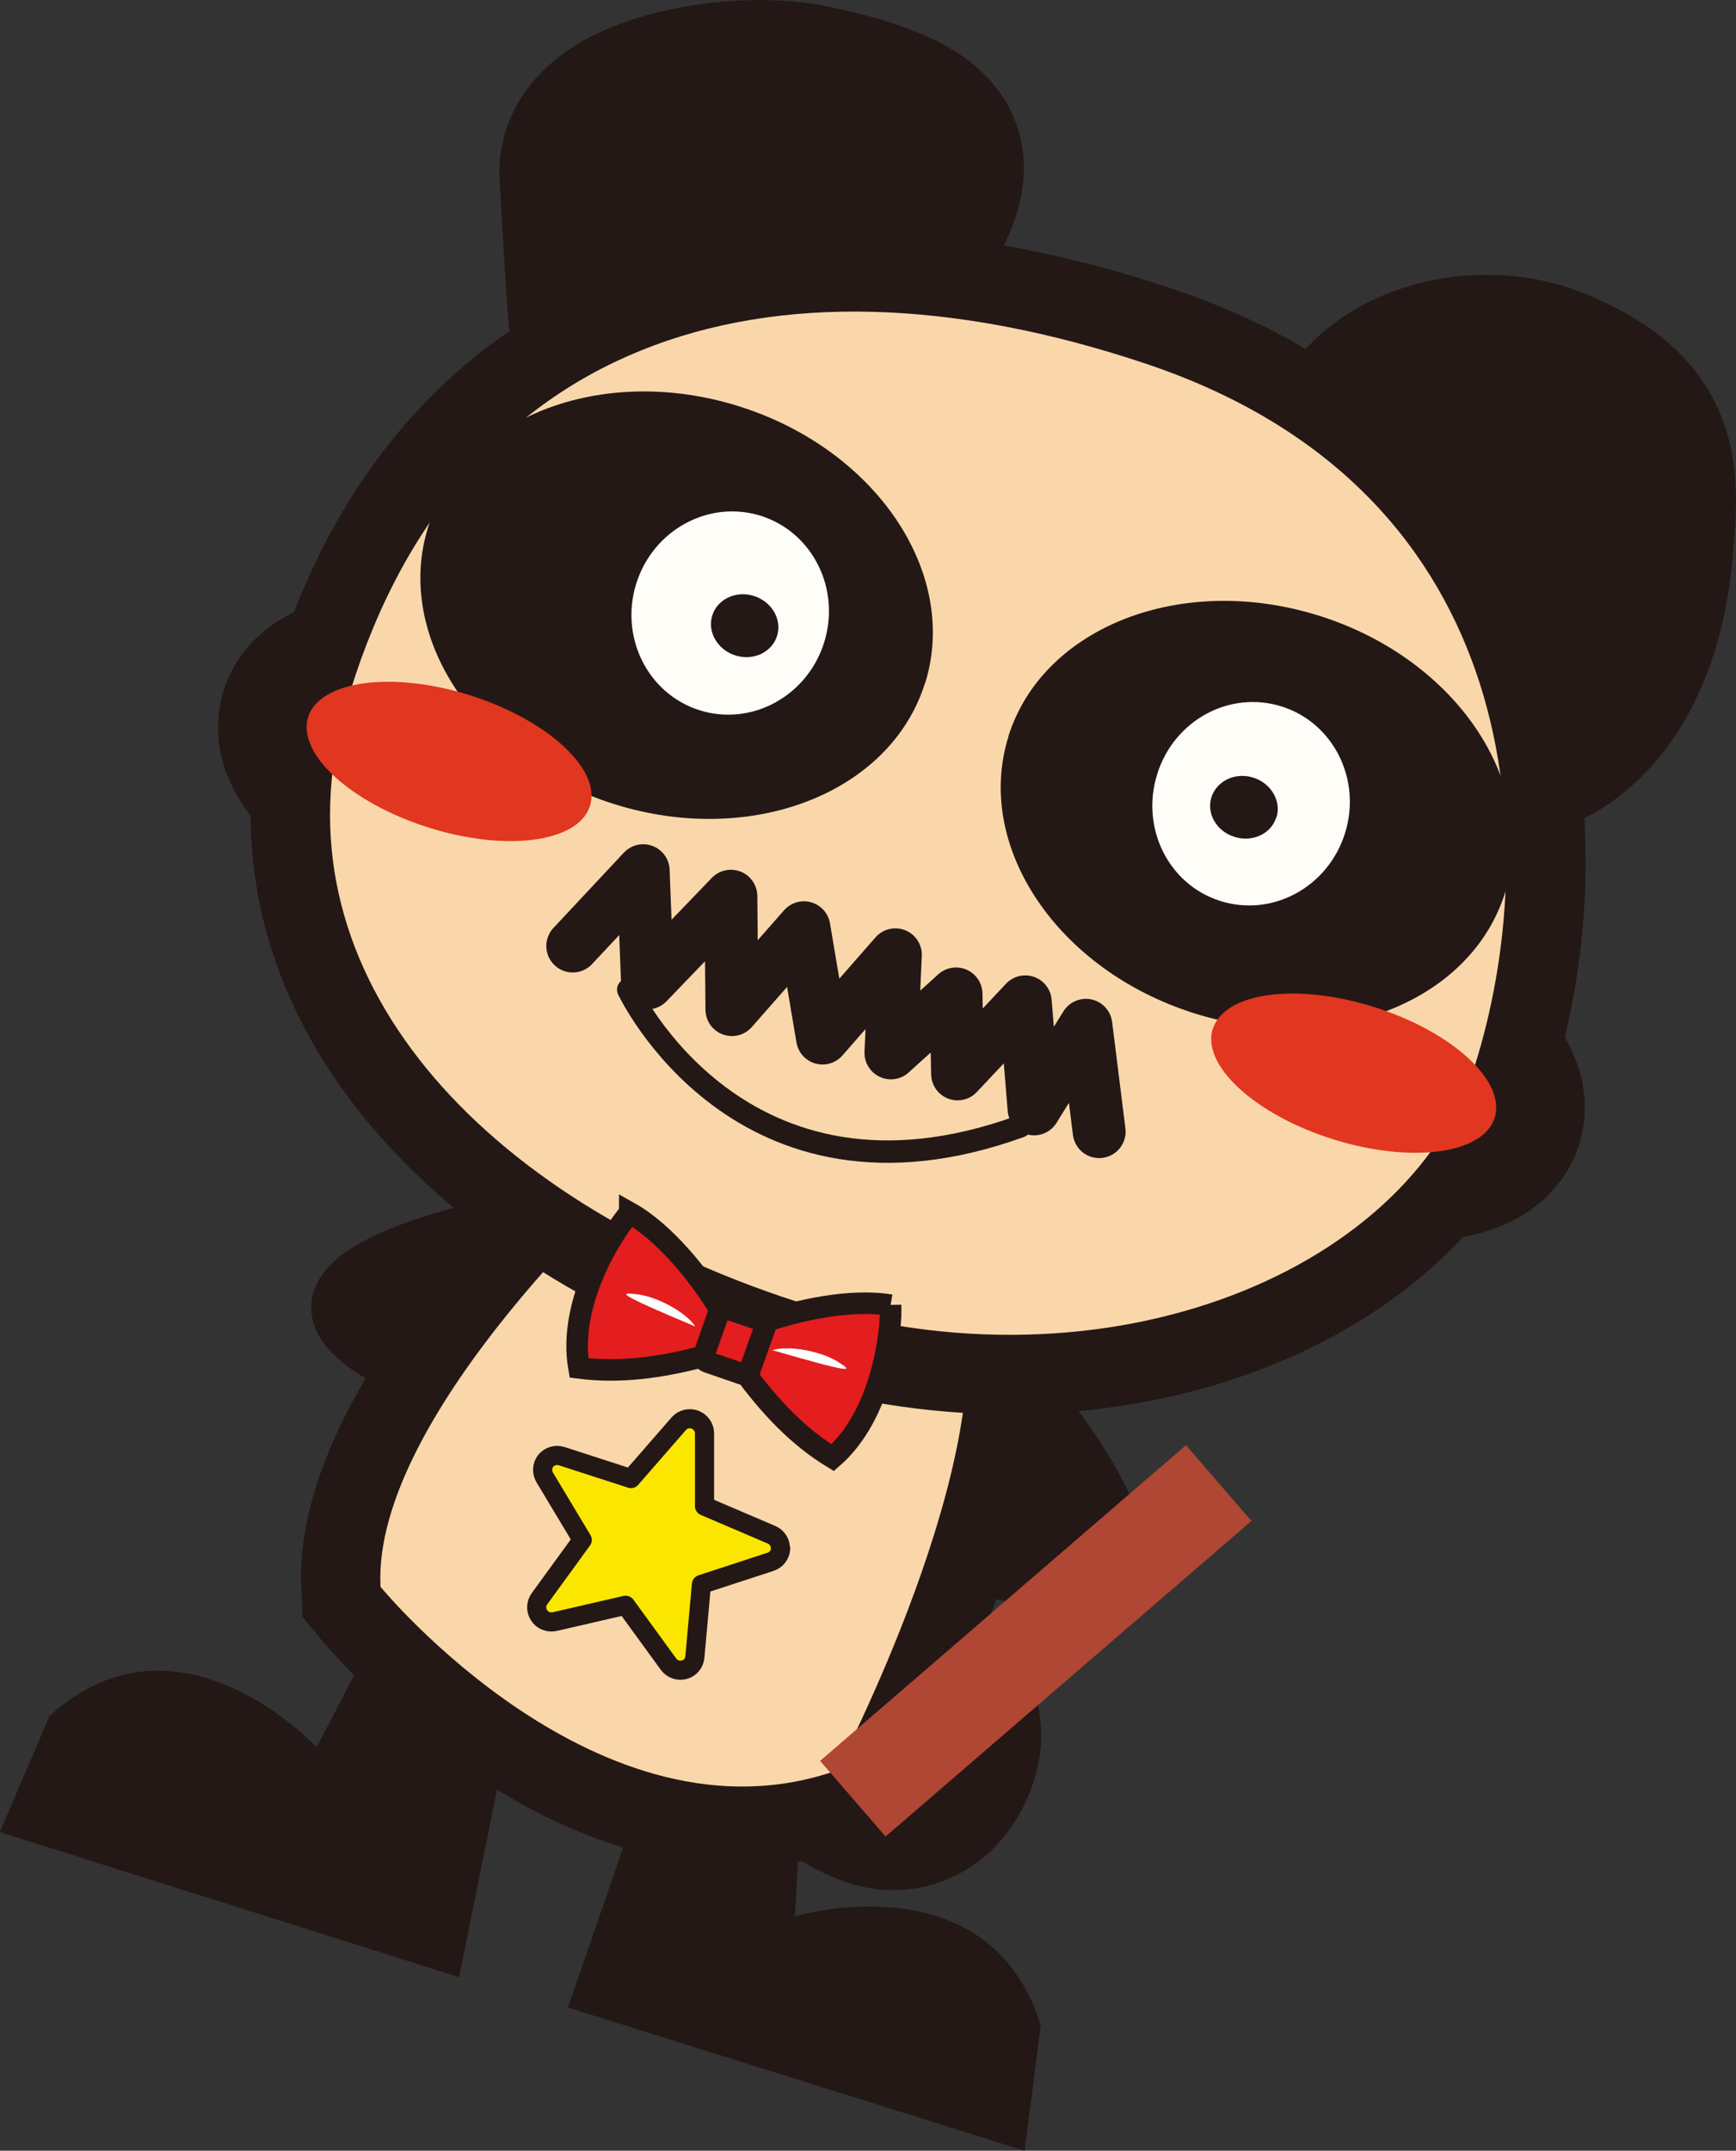 <?xml version="1.0" encoding="UTF-8"?><svg id="_レイヤー_2" xmlns="http://www.w3.org/2000/svg" viewBox="0 0 100.78 124.79"><rect x="0" y="0" width="100.78" height="124.79" fill="#333333" stroke="none"/><defs><style>.cls-1{stroke-width:3.07px;}.cls-1,.cls-2,.cls-3,.cls-4,.cls-5,.cls-6,.cls-7,.cls-8{fill:none;stroke:#231815;}.cls-1,.cls-2,.cls-5,.cls-7,.cls-8{stroke-linecap:round;stroke-linejoin:round;}.cls-9{fill:#fad7ab;}.cls-10{fill:#fffdf7;}.cls-11{fill:#fff;}.cls-12{fill:#fbe600;}.cls-13{fill:#b04634;}.cls-14{fill:#e1361f;}.cls-15{fill:#e41d1f;}.cls-16{fill:#231815;}.cls-2,.cls-3{stroke-width:10.29px;}.cls-4{stroke-width:1.25px;}.cls-5{stroke-width:1.3px;}.cls-6,.cls-7{stroke-width:9.22px;}.cls-8{stroke-width:1.11px;}</style></defs><g id="_パンダ"><g><path class="cls-16" d="M34.25,46.76c.67-2.11-2.45-4.99-6.97-6.42-4.52-1.42-8.72-.85-9.39,1.26-.67,2.12,2.46,4.98,6.97,6.41s8.72,.87,9.39-1.25"/><path class="cls-3" d="M34.25,46.76c.67-2.11-2.45-4.99-6.97-6.42-4.52-1.42-8.72-.85-9.39,1.26-.67,2.12,2.46,4.98,6.97,6.41s8.72,.87,9.39-1.25Z"/><path class="cls-16" d="M70.4,59.7c-.66,2.11,2.46,4.98,6.98,6.4s8.72,.87,9.39-1.24c.67-2.12-2.45-4.99-6.97-6.42s-8.72-.87-9.39,1.26"/><path class="cls-3" d="M70.4,59.7c-.66,2.11,2.46,4.98,6.98,6.4s8.72,.87,9.39-1.24c.67-2.12-2.45-4.99-6.97-6.42s-8.72-.87-9.39,1.26Z"/><path class="cls-16" d="M55.88,76.27l-4.8,12.6c27.76,11.17,4.8-12.6,4.8-12.6"/><path class="cls-1" d="M55.88,76.27l-4.8,12.6c27.76,11.17,4.8-12.6,4.8-12.6Z"/><path class="cls-16" d="M30.57,82l3.78-11.98s-30.5,4.12-3.78,11.98"/><path class="cls-1" d="M30.57,82l3.78-11.98s-30.5,4.12-3.78,11.98Z"/><path class="cls-16" d="M39.72,96.95l-6.75,19.53,26.51,8.31,.94-7.27c-2.99-9.7-14.27-6.33-14.27-6.33l.68-12.59-7.11-1.65Z"/><path class="cls-16" d="M31.17,92.39l-6.96-2.19-5.83,11.18s-7.99-8.64-15.5-1.82l-2.89,6.74,26.66,8.42,4.52-22.33Z"/><path class="cls-2" d="M55.01,102.09c.67-1.76,.31-3.26-2.31-4.31-1.79-.71-4.33-.06-4.9,1.74s-.3,3.55,2.84,4.77c1.8,.69,3.59-.17,4.36-2.21Z"/><path class="cls-16" d="M55.01,102.09c.67-1.76,.31-3.26-2.31-4.31-1.79-.71-4.33-.06-4.9,1.74s-.3,3.55,2.84,4.77c1.8,.69,3.59-.17,4.36-2.21"/><path class="cls-6" d="M48.58,102.72s9.64-18.39,7.18-27.58c0,0-2.69-8.5-18.36-7.33,0,0-15.83,14.14-15.31,24.26,0,0,12.73,15.5,26.5,10.65Z"/><path class="cls-9" d="M48.58,102.72s9.64-18.39,7.18-27.58c0,0-2.69-8.5-18.36-7.33,0,0-15.83,14.14-15.31,24.26,0,0,12.73,15.5,26.5,10.65"/><path class="cls-3" d="M95.45,32c.39-4.46,.72-7.73-5.47-10.23-4.25-1.71-10.31-.14-11.66,4.13s2.36,4.4,3.62,12.32c1.35,8.52,12.35,6.95,13.51-6.23Z"/><path class="cls-3" d="M42.36,20.1c4.06,1.57,8.08-.34,9.84-4.98,1.61-4.26,5.69-7.44-5.21-9.71-4.27-.9-13.09,.49-12.85,4.74,1.15,20.22,.39,6.92,8.21,9.95Z"/><path class="cls-16" d="M95.45,32c.39-4.46,.72-7.73-5.47-10.23-4.25-1.71-10.31-.14-11.66,4.13s2.36,4.4,3.62,12.32c1.35,8.52,12.35,6.95,13.51-6.23"/><path class="cls-16" d="M42.36,20.1c4.06,1.57,8.08-.34,9.84-4.98,1.61-4.26,5.69-7.44-5.21-9.71-4.27-.9-13.09,.49-12.85,4.74,1.15,20.22,.39,6.92,8.21,9.95"/><path class="cls-7" d="M85.63,61.79c3.84-12.18,3.29-33.16-19.06-40.67-22.37-7.51-40.5-1.21-46.53,19.99-4.22,14.86,7.14,27.92,25.3,34.11,18.17,6.19,36.44-1.22,40.29-13.42Z"/><path class="cls-9" d="M85.63,61.79c3.84-12.18,3.29-33.16-19.06-40.67-22.37-7.51-40.5-1.21-46.53,19.99-4.22,14.86,7.14,27.92,25.3,34.11,18.17,6.19,36.44-1.22,40.29-13.42"/><path class="cls-16" d="M53.7,39.66c2.01-6.37-2.82-13.57-10.78-16.08s-16.05,.61-18.06,6.99c-2.01,6.37,2.82,13.57,10.78,16.08,7.96,2.51,16.04-.62,18.05-6.99"/><path class="cls-16" d="M58.55,42.72c-2.01,6.37,2.82,13.56,10.77,16.07,7.97,2.51,16.04-.61,18.05-6.98s-2.81-13.57-10.78-16.08c-7.96-2.51-16.04,.62-18.05,6.99"/><path class="cls-10" d="M47.84,37.29c.98-3.11-.66-6.41-3.67-7.36s-6.25,.81-7.23,3.92c-.98,3.11,.66,6.41,3.67,7.36s6.25-.81,7.23-3.92"/><path class="cls-10" d="M67.18,44.92c-.98,3.11,.65,6.41,3.67,7.36s6.25-.81,7.23-3.93c.98-3.11-.66-6.41-3.68-7.36s-6.24,.8-7.22,3.92"/><path class="cls-16" d="M45.11,36.9c.3-.95-.3-1.99-1.34-2.32s-2.12,.18-2.42,1.13,.3,1.99,1.34,2.32,2.12-.18,2.42-1.13"/><path class="cls-16" d="M74.1,47.44c.3-.95-.3-1.99-1.34-2.32s-2.12,.18-2.43,1.13,.3,1.99,1.34,2.31,2.12-.17,2.42-1.13"/><path class="cls-5" d="M36.47,57.42s6.47,13.83,22.75,7.94"/><path class="cls-14" d="M34.25,46.76c.67-2.11-2.45-4.99-6.97-6.42-4.52-1.42-8.72-.85-9.39,1.26-.67,2.12,2.46,4.98,6.97,6.41s8.72,.87,9.39-1.25"/><path class="cls-14" d="M70.4,59.7c-.66,2.11,2.46,4.98,6.98,6.4s8.72,.87,9.39-1.24c.67-2.12-2.45-4.99-6.97-6.42s-8.72-.87-9.39,1.26"/><polyline class="cls-1" points="63.81 65.66 63.04 59.49 60.03 64.34 59.52 58.13 55.59 62.31 55.5 57.67 51.72 61.09 51.98 55.4 47.75 60.23 46.67 53.83 42.49 58.58 42.43 52 37.59 57.03 37.34 50.52 33.25 54.89"/><path class="cls-15" d="M36.56,70.37c-.99,1.12-3.62,5.21-2.95,9,2.31,.3,4.68,0,7.21-.67,1.52-.4,1.35-2.11,.88-2.87-1.13-1.85-3.13-4.33-5.14-5.46"/><path class="cls-4" d="M36.56,70.37c-.99,1.12-3.62,5.21-2.95,9,2.31,.3,4.68,0,7.21-.67,1.52-.4,1.35-2.11,.88-2.87-1.13-1.85-3.13-4.33-5.14-5.46Z"/><path class="cls-15" d="M51.7,75.73c.07,1.49-.47,6.33-3.36,8.85-1.99-1.21-3.64-2.94-5.19-5.06-.93-1.27,.29-2.48,1.12-2.78,2.03-.73,5.16-1.4,7.43-1.01"/><path class="cls-4" d="M51.7,75.73c.07,1.49-.47,6.33-3.36,8.85-1.99-1.21-3.64-2.94-5.19-5.06-.93-1.27,.29-2.48,1.12-2.78,2.03-.73,5.16-1.4,7.43-1.01Z"/><path class="cls-15" d="M43.51,79.54c-.05,.16-.24,.25-.4,.19l-2.06-.71c-.16-.06-.24-.24-.19-.4l.89-2.52c.06-.16,.24-.25,.4-.19l2.07,.71c.16,.05,.25,.23,.19,.4l-.9,2.52Z"/><path class="cls-4" d="M43.51,79.54c-.05,.16-.24,.25-.4,.19l-2.06-.71c-.16-.06-.24-.24-.19-.4l.89-2.52c.06-.16,.24-.25,.4-.19l2.07,.71c.16,.05,.25,.23,.19,.4l-.9,2.52Z"/><path class="cls-11" d="M40.37,76.97c-.57-.86-2.25-1.74-3.37-1.87-1.11-.14-1.22-.06,3.37,1.87"/><path class="cls-11" d="M44.84,78.34c.97-.3,2.83,.07,3.78,.66,.96,.6,.99,.72-3.78-.66"/><path class="cls-12" d="M45.3,89.86c.02-.36-.19-.67-.51-.81l-3.89-1.66v-4.23c0-.35-.23-.67-.56-.79-.33-.12-.7-.03-.93,.23l-2.78,3.19-4.02-1.3c-.34-.11-.7,0-.93,.27-.21,.27-.24,.66-.06,.96l2.18,3.63-2.48,3.41c-.21,.29-.22,.68-.02,.97,.19,.3,.55,.43,.9,.36l4.12-.95,2.49,3.42c.21,.29,.58,.41,.92,.32,.34-.09,.58-.39,.61-.74l.38-4.21,4.01-1.31c.34-.11,.57-.41,.59-.77"/><path class="cls-8" d="M45.3,89.86c.02-.36-.19-.67-.51-.81l-3.89-1.66v-4.23c0-.35-.23-.67-.56-.79-.33-.12-.7-.03-.93,.23l-2.78,3.19-4.02-1.3c-.34-.11-.7,0-.93,.27-.21,.27-.24,.66-.06,.96l2.18,3.63-2.48,3.41c-.21,.29-.22,.68-.02,.97,.19,.3,.55,.43,.9,.36l4.12-.95,2.49,3.42c.21,.29,.58,.41,.92,.32,.34-.09,.58-.39,.61-.74l.38-4.21,4.01-1.31c.34-.11,.57-.41,.59-.77Z"/><polygon class="cls-13" points="68.85 83.85 72.65 88.25 51.41 106.56 47.61 102.17 68.85 83.85"/></g></g></svg>